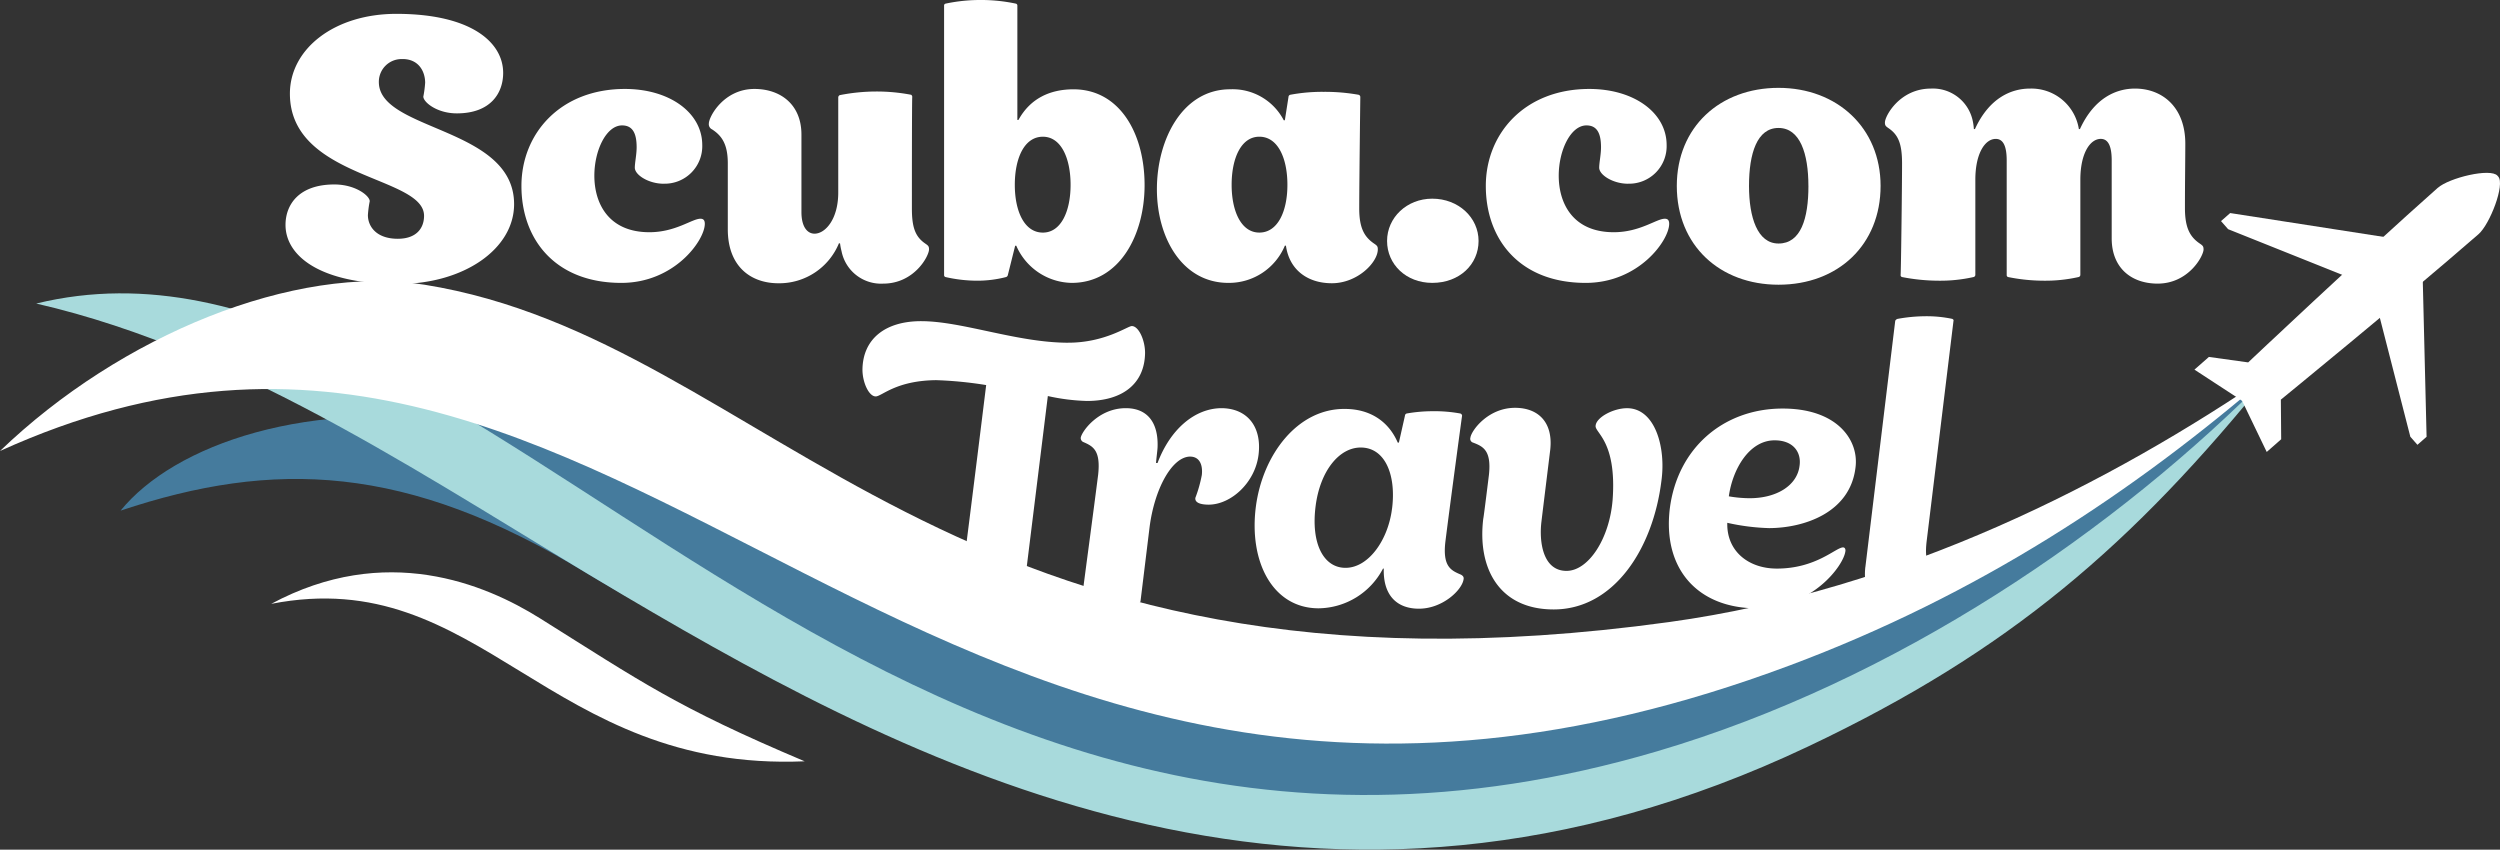 <svg id="Group_1308" data-name="Group 1308" xmlns="http://www.w3.org/2000/svg" xmlns:xlink="http://www.w3.org/1999/xlink" width="485.545" height="165.016" viewBox="0 0 485.545 165.016">
  <rect x="0" y="0" width="485.545" height="165.016" fill="#333333" stroke="none"/>
  <defs>
    <clipPath id="clip-path">
      <rect id="Rectangle_2071" data-name="Rectangle 2071" width="485.545" height="165.016" fill="none"/>
    </clipPath>
  </defs>
  <g id="Group_1307" data-name="Group 1307" clip-path="url(#clip-path)">
    <path id="Path_1040" data-name="Path 1040" d="M152.792,328.52c40.841-7.976,53.516,32.693,103.6,30.58-25-10.563-31.765-15.46-51.405-27.772-10.7-6.7-30-14.745-52.2-2.808" transform="translate(-100.113 -211.241)" fill="#fff"/>
    <path id="Path_1041" data-name="Path 1041" d="M158.149,264.82c-34.708-21.115-60.5-21.9-90.224-11.981,10.341-12.729,36.486-22.18,69.37-16.75,58.471,13.125,107.881,35.293,153.435,55.2,100.094,43.748-51.958,22.575-132.582-26.473" transform="translate(-44.506 -153.666)" fill="#457b9d"/>
    <path id="Path_1042" data-name="Path 1042" d="M238.787,238.361c33.606,22.726,101.957,64.471,169.926,61.346,74.663-3.433,150.226-67.685,168.084-89.319,0,0-75.413,64.489-170.863,62.763-72.171-1.305-161.008-60.732-194.87-59.481-17.081.631,27.723,24.69,27.723,24.69" transform="translate(-135.75 -137.852)" fill="#457b9d"/>
    <path id="Path_1043" data-name="Path 1043" d="M335.182,254.2C180.868,299.709,106.437,146.278,20.4,167.229c40.933,9.418,77.436,35.016,114.209,56.741,59.17,34.957,135.758,73.934,229.984,29.261,38.99-18.486,62.91-39.027,89.822-72.418-29.969,30.429-72.644,59.648-119.229,73.387" transform="translate(-13.365 -108.277)" fill="#a8dadc"/>
    <path id="Path_1044" data-name="Path 1044" d="M347.541,233.017c36.633-13.7,66.569-33.413,93.505-56.724-31.043,21.2-71.583,42.023-116.86,48.277-140.828,19.453-174.214-54.681-241.759-65.518-25.181-4.04-59.009,9.774-82.428,32.3,123.368-56.048,177.1,105.419,347.541,41.662" transform="translate(0 -103.757)" fill="#fff"/>
    <path id="Path_1045" data-name="Path 1045" d="M182.712,60.268c-15.293,0-21.877-5.523-21.877-11.47,0-3.965,2.619-7.859,9.487-7.859,4.106,0,6.868,2.2,6.868,3.257a20.962,20.962,0,0,0-.354,2.691c0,2.194,1.629,4.6,5.806,4.6,3.611,0,5.1-2.053,5.1-4.461,0-7.788-26.055-7.151-26.055-23.718,0-8.708,8.638-15.505,20.674-15.505,14.514,0,20.745,5.522,20.745,11.47,0,3.965-2.478,7.859-8.991,7.859-3.894,0-6.514-2.195-6.514-3.257a20.953,20.953,0,0,0,.354-2.69c0-2.195-1.275-4.744-4.673-4.6a4.412,4.412,0,0,0-4.319,4.461c0,9.558,26.267,8.709,26.267,23.718,0,8.709-9.77,15.506-22.515,15.506" transform="translate(-105.383 -5.113)" fill="#fff"/>
    <path id="Path_1046" data-name="Path 1046" d="M321.351,68.515c-2.9,0-5.593-1.7-5.593-3.115,0-.991.354-2.549.354-3.965,0-2.832-.85-4.248-2.832-4.248-3.044,0-5.381,4.814-5.381,9.771,0,5.381,2.761,10.974,10.691,10.974,5.1,0,8.284-2.62,9.912-2.62.566,0,.85.283.85.991,0,3.186-5.877,11.47-16.214,11.47-12.815,0-19.4-8.426-19.4-18.833,0-10.125,7.5-18.833,20.108-18.833,8.638,0,15.01,4.6,15.01,10.9a7.289,7.289,0,0,1-7.5,7.5" transform="translate(-192.465 -32.831)" fill="#fff"/>
    <path id="Path_1047" data-name="Path 1047" d="M438.745,73.4c0,3.824.779,5.523,2.69,6.8.5.354.637.5.637,1.062,0,1.274-2.832,6.655-8.921,6.655a7.824,7.824,0,0,1-8.071-6.3,10.962,10.962,0,0,1-.283-1.487l-.212-.071a12.532,12.532,0,0,1-11.753,7.788c-5.452,0-9.842-3.328-9.842-10.478V64.55c0-3.753-1.2-5.381-3.044-6.584a1.106,1.106,0,0,1-.637-1.133c0-1.345,2.9-6.726,8.85-6.726,5.1,0,9.133,3.045,9.133,8.85V74.037c0,2.832,1.133,4.177,2.549,4.177,2.053,0,4.6-2.761,4.6-8V51.735a.524.524,0,0,1,.283-.425,36.931,36.931,0,0,1,7.08-.708,35.7,35.7,0,0,1,6.8.637.531.531,0,0,1,.212.425c-.071.212-.071,17.488-.071,21.736" transform="translate(-261.638 -32.831)" fill="#fff"/>
    <path id="Path_1048" data-name="Path 1048" d="M532.106.708A32.21,32.21,0,0,1,538.62,0a32.668,32.668,0,0,1,7.151.708.378.378,0,0,1,.283.354V23.293h.212c2.337-4.248,6.23-5.947,10.691-5.947,8.921,0,13.806,8.5,13.806,18.621,0,9.7-4.885,18.975-14.16,18.975a11.961,11.961,0,0,1-10.762-7.222h-.212l-1.416,5.664a.529.529,0,0,1-.354.425,22.35,22.35,0,0,1-5.593.708,27.765,27.765,0,0,1-6.16-.708.378.378,0,0,1-.283-.354V1.062a.361.361,0,0,1,.283-.354M545.558,35.9c0,5.1,1.841,9.275,5.452,9.275,3.54,0,5.381-4.177,5.381-9.275,0-5.169-1.841-9.346-5.381-9.346-3.611,0-5.452,4.177-5.452,9.346" transform="translate(-348.464)" fill="#fff"/>
    <path id="Path_1049" data-name="Path 1049" d="M693.973,80.331c.5.354.637.5.637,1.062,0,2.549-3.965,6.584-8.921,6.584-4.815,0-8.284-2.69-8.921-7.292h-.212a11.771,11.771,0,0,1-10.974,7.222c-8.921,0-13.877-8.709-13.877-18.2,0-9.629,4.956-19.4,14.231-19.4a11.189,11.189,0,0,1,10.408,6.018h.212l.708-4.531a.449.449,0,0,1,.354-.425,33.749,33.749,0,0,1,6.513-.566,37.319,37.319,0,0,1,6.726.566.449.449,0,0,1,.354.425S691,68.649,691,73.464c0,3.894,1.062,5.593,2.973,6.868m-16.921-11.47c0-5.169-1.841-9.346-5.452-9.346-3.54,0-5.381,4.177-5.381,9.346,0,5.1,1.841,9.275,5.381,9.275,3.611,0,5.452-4.177,5.452-9.275" transform="translate(-427.014 -32.966)" fill="#fff"/>
    <path id="Path_1050" data-name="Path 1050" d="M790.143,128.273c-5.1,0-8.78-3.611-8.78-8.142s3.824-8.213,8.78-8.213c5.1,0,8.991,3.681,8.991,8.213s-3.682,8.142-8.991,8.142" transform="translate(-511.969 -73.332)" fill="#fff"/>
    <path id="Path_1051" data-name="Path 1051" d="M864.605,68.515c-2.9,0-5.593-1.7-5.593-3.115,0-.991.354-2.549.354-3.965,0-2.832-.849-4.248-2.832-4.248-3.045,0-5.381,4.814-5.381,9.771,0,5.381,2.761,10.974,10.691,10.974,5.1,0,8.284-2.62,9.912-2.62.566,0,.849.283.849.991,0,3.186-5.877,11.47-16.213,11.47-12.815,0-19.4-8.426-19.4-18.833,0-10.125,7.505-18.833,20.108-18.833,8.638,0,15.01,4.6,15.01,10.9a7.289,7.289,0,0,1-7.505,7.5" transform="translate(-548.42 -32.831)" fill="#fff"/>
    <path id="Path_1052" data-name="Path 1052" d="M984.155,68.536c0,11.4-8.213,19.187-19.825,19.187-11.328,0-19.753-7.576-19.753-19.187,0-11.47,8.426-19.046,19.753-19.046,11.4,0,19.825,7.788,19.825,19.046m-14.019,0c0-6.3-1.628-11.258-5.806-11.258S958.6,62.234,958.6,68.536c0,6.089,1.628,11.187,5.735,11.187,4.319,0,5.806-4.815,5.806-11.187" transform="translate(-618.911 -32.427)" fill="#fff"/>
    <path id="Path_1053" data-name="Path 1053" d="M1123.713,81.125c0,1.275-2.9,6.655-8.921,6.655-5.1,0-8.921-3.044-8.921-8.779V63.849c0-2.832-.708-4.177-2.124-4.177-2.053,0-3.964,2.761-3.964,7.93V86.081a.443.443,0,0,1-.355.425,29.446,29.446,0,0,1-6.8.708,35.22,35.22,0,0,1-6.868-.708.378.378,0,0,1-.283-.354v-22.3c0-2.832-.708-4.177-2.124-4.177-2.053,0-3.965,2.761-3.965,7.93V86.081a.443.443,0,0,1-.354.425,29.449,29.449,0,0,1-6.8.708,37.466,37.466,0,0,1-7.08-.708.378.378,0,0,1-.283-.354c.071-.283.283-17.063.283-21.736,0-3.894-.779-5.593-2.691-6.868-.5-.354-.637-.5-.637-1.062,0-1.274,2.9-6.584,8.921-6.584a7.9,7.9,0,0,1,8.142,6.3,10.36,10.36,0,0,1,.212,1.557h.213c2.761-6.018,7.009-7.858,10.691-7.858a9.321,9.321,0,0,1,9.487,7.858h.213c2.761-6.018,7.009-7.858,10.69-7.858,5.31,0,9.771,3.611,9.771,10.691,0,2.974-.07,7.222-.07,12.532,0,3.965,1.062,5.664,2.973,6.938.5.354.638.5.638,1.062" transform="translate(-695.741 -32.697)" fill="#fff"/>
    <path id="Path_1054" data-name="Path 1054" d="M525.808,185.1c7.127,0,11.536-3.233,12.344-3.233,1.323,0,2.572,2.719,2.572,5.217-.073,5.952-4.335,9.332-11.315,9.332a39.534,39.534,0,0,1-7.568-.955l-4.923,39.825c-.073.367-.367.367-.441.441a29.7,29.7,0,0,1-5.878.514,34.632,34.632,0,0,1-5.731-.514c-.073-.073-.368-.147-.294-.368.735-5.437,3.013-23.513,5.291-42.029a75.992,75.992,0,0,0-9.7-.955c-7.862.073-10.581,3.16-11.756,3.16-1.323,0-2.572-2.719-2.572-5.217.073-5.878,4.335-9.4,11.389-9.4,8.009,0,18.664,4.188,28.583,4.188" transform="translate(-318.332 -118.542)" fill="#fff"/>
    <path id="Path_1055" data-name="Path 1055" d="M632.317,242.939c.22-1.91-.367-3.674-2.425-3.6-3.454.22-6.76,6.319-7.715,13.667l-1.763,14.4c-.073.367-.367.367-.441.441a23.057,23.057,0,0,1-5.291.514,32.63,32.63,0,0,1-5.511-.514c-.073-.073-.294-.147-.221-.367.441-3.454,2.425-18.223,3.233-24.615.514-4.7-.955-5.511-2.792-6.319a.855.855,0,0,1-.588-.882c.22-1.249,3.453-5.732,8.744-5.732,4.262,0,6.393,2.866,6.172,7.715-.073.955-.22,1.91-.294,2.939h.294c2.425-6.466,7.128-10.581,12.344-10.655,5.144,0,7.936,3.674,7.274,9.038-.661,5.437-5.364,9.7-9.7,9.7-1.176,0-2.719-.221-2.572-1.323a25.518,25.518,0,0,0,1.249-4.409" transform="translate(-398.904 -150.658)" fill="#fff"/>
    <path id="Path_1056" data-name="Path 1056" d="M746.839,262.542c.368.221.588.441.514.882-.294,2.131-4.115,5.732-8.671,5.732-4.409,0-6.98-2.719-6.833-7.789H731.7a14.311,14.311,0,0,1-12.491,7.715c-8.891,0-13.593-8.964-12.2-19.766,1.323-10.067,8.083-19.031,17.267-18.957,4.923,0,8.524,2.425,10.287,6.54h.22l1.176-5.217a.465.465,0,0,1,.368-.441,29.518,29.518,0,0,1,5.07-.441,27.9,27.9,0,0,1,5.29.441.465.465,0,0,1,.368.441c-.441,3.159-2.425,17.929-3.233,24.395-.588,4.923,1.1,5.658,3.013,6.466m-13.373-12.859c.808-6.466-1.323-11.83-6.1-11.83-4.188,0-7.862,4.556-8.744,11.316-.955,7.347,1.543,12.05,5.8,12.05,4.482,0,8.3-5.437,9.038-11.536" transform="translate(-463.095 -150.937)" fill="#fff"/>
    <path id="Path_1057" data-name="Path 1057" d="M865.39,243.828c-1.616,13.3-9.258,25.056-20.941,25.056-10.581,0-14.843-8.009-13.667-17.635.073-.147,1.1-8.523,1.1-8.523.514-4.777-1.176-5.511-3.086-6.246a.762.762,0,0,1-.514-.955c.147-1.323,3.38-5.8,8.67-5.8,4.629,0,7.421,2.939,6.833,8.156,0,0-1.69,13.741-1.69,13.814-.514,3.968.221,9.7,4.85,9.7,4.262,0,8.377-6.246,8.964-13.887.808-11.389-3.527-12.932-3.307-14.328.147-1.617,3.454-3.38,6.1-3.38,5.437,0,7.568,7.568,6.686,14.034" transform="translate(-542.703 -150.519)" fill="#fff"/>
    <path id="Path_1058" data-name="Path 1058" d="M974.379,257.92c-.368,2.719-6.393,11.022-17.194,11.022-11.316,0-18.3-7.495-16.9-19.325,1.47-11.756,10.361-19.4,21.75-19.471,10.8-.074,14.989,6.172,14.328,11.389-1.029,8.964-10.214,11.83-16.826,11.83a42.1,42.1,0,0,1-8.083-1.029c-.147,5.511,4.115,8.891,9.626,8.891,7.642,0,11.463-4.115,12.859-4.115.441,0,.514.514.441.808m-22.631-10.728a24.137,24.137,0,0,0,4.042.367c5.29,0,9.258-2.5,9.7-6.319.367-2.572-1.176-4.923-4.849-4.923-4.923,0-8.156,5.584-8.891,10.875" transform="translate(-615.983 -150.797)" fill="#fff"/>
    <path id="Path_1059" data-name="Path 1059" d="M1050.651,226.862l5.8-47.834a.753.753,0,0,1,.441-.368,30.919,30.919,0,0,1,5.364-.514,23.954,23.954,0,0,1,5.291.514c.073.073.294.147.22.368l-5.217,42.838c-.588,4.923,1.029,5.658,2.939,6.466.441.22.588.441.515.882-.147,1.249-3.307,5.732-8.6,5.732-4.629,0-7.348-2.866-6.76-8.083" transform="translate(-688.362 -116.726)" fill="#fff"/>
    <path id="Path_1060" data-name="Path 1060" d="M1284,124.85l-31.083-4.83-1.779,1.563,1.379,1.57,22.955,9.186Z" transform="translate(-819.776 -78.641)" fill="#fff"/>
    <path id="Path_1061" data-name="Path 1061" d="M1348.509,154.835l.768,31.447-1.779,1.561-1.379-1.571-6.138-23.949Z" transform="translate(-877.99 -101.452)" fill="#fff"/>
    <path id="Path_1062" data-name="Path 1062" d="M1283.426,100.276c-15.159,13.437-36.817,33.9-36.817,33.9l-7.626-1.062-2.809,2.467,9.1,5.942.223.254,4.715,9.792,2.808-2.467-.062-7.695s23.088-18.829,38.376-32.122c2.228-1.939,5.2-9.661,3.843-11.2l-.147-.168c-1.351-1.538-9.394.405-11.6,2.364" transform="translate(-809.973 -63.791)" fill="#fff"/>
  </g>
</svg>
